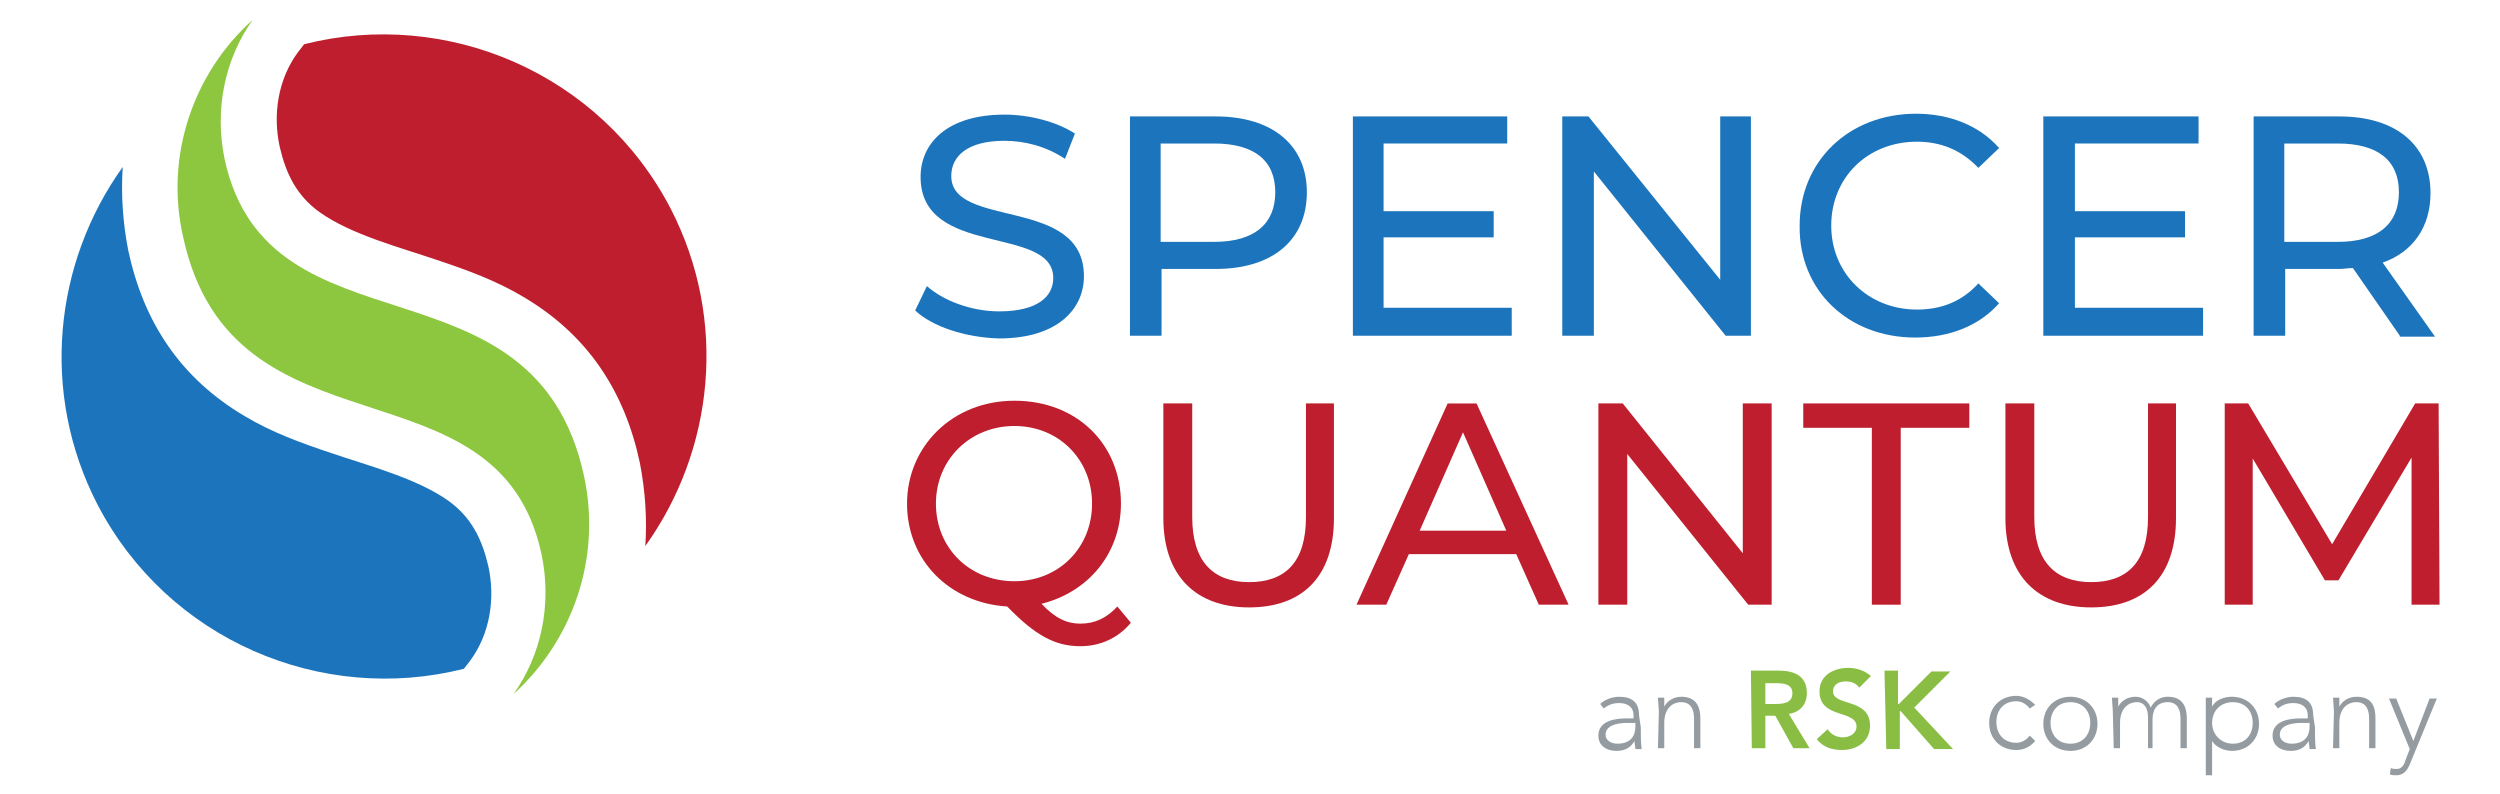 <?xml version="1.0" encoding="utf-8"?>
<!-- Generator: Adobe Illustrator 28.0.0, SVG Export Plug-In . SVG Version: 6.00 Build 0)  -->
<svg version="1.1" id="Layer_1" xmlns="http://www.w3.org/2000/svg" xmlns:xlink="http://www.w3.org/1999/xlink" x="0px" y="0px"
	 viewBox="0 0 277 88" style="enable-background:new 0 0 277 88;" xml:space="preserve">
<style type="text/css">
	.st0{fill:#1C75BC;}
	.st1{fill:#BE1E2D;}
	.st2{fill:#8DC63F;}
	.st3{fill:#949CA1;}
	.st4{fill:#89BD43;}
</style>
<g>
	<path class="st0" d="M101.4,34.4l1.3-2.7c1.8,1.6,4.9,2.8,8,2.8c4.2,0,6-1.6,6-3.7c0-5.9-14.7-2.2-14.7-11.2c0-3.7,2.9-6.9,9.3-6.9
		c2.8,0,5.8,0.8,7.8,2.1l-1.1,2.8c-2.1-1.4-4.5-2-6.7-2c-4.1,0-5.9,1.7-5.9,3.9c0,5.9,14.7,2.2,14.7,11.1c0,3.7-3,6.9-9.4,6.9
		C107,37.4,103.3,36.2,101.4,34.4"/>
	<path class="st0" d="M141.3,21.3c0-3.5-2.3-5.4-6.8-5.4h-5.9v10.9h5.9C139,26.8,141.3,24.8,141.3,21.3 M144.8,21.3
		c0,5.3-3.8,8.5-10.1,8.5h-6v7.4h-3.5V12.9h9.5C141,12.9,144.8,16.1,144.8,21.3"/>
	<polygon class="st0" points="167.5,34.1 167.5,37.2 149.9,37.2 149.9,12.9 167,12.9 167,15.9 153.3,15.9 153.3,23.4 165.5,23.4 
		165.5,26.3 153.3,26.3 153.3,34.1 	"/>
	<polygon class="st0" points="194,12.9 194,37.2 191.2,37.2 176.6,19 176.6,37.2 173.1,37.2 173.1,12.9 176,12.9 190.6,31 
		190.6,12.9 	"/>
	<path class="st0" d="M199.4,25c0-7.2,5.5-12.4,12.9-12.4c3.7,0,7,1.3,9.2,3.8l-2.3,2.2c-1.9-2-4.2-2.9-6.8-2.9
		c-5.5,0-9.5,4-9.5,9.3s4.1,9.3,9.5,9.3c2.7,0,5-0.9,6.8-2.9l2.3,2.2c-2.2,2.5-5.5,3.8-9.3,3.8C204.8,37.4,199.3,32.2,199.4,25"/>
	<polygon class="st0" points="244.1,34.1 244.1,37.2 226.4,37.2 226.4,12.9 243.6,12.9 243.6,15.9 229.9,15.9 229.9,23.4 
		242.1,23.4 242.1,26.3 229.9,26.3 229.9,34.1 	"/>
	<path class="st0" d="M265.8,21.3c0-3.5-2.3-5.4-6.8-5.4h-5.9v10.9h5.9C263.5,26.8,265.8,24.8,265.8,21.3 M265.9,37.2l-5.2-7.5
		c-0.5,0-1,0.1-1.5,0.1h-6v7.4h-3.5V12.9h9.5c6.3,0,10.1,3.2,10.1,8.5c0,3.7-1.9,6.5-5.3,7.7l5.8,8.2H265.9L265.9,37.2z"/>
	<path class="st1" d="M112.4,64.4c4.9,0,8.6-3.7,8.6-8.6s-3.7-8.6-8.6-8.6s-8.7,3.7-8.7,8.6S107.4,64.4,112.4,64.4 M125.3,69
		c-1.4,1.7-3.4,2.6-5.6,2.6c-2.8,0-5-1.2-8.1-4.4c-6.4-0.4-11.1-5.1-11.1-11.4s5-11.4,11.9-11.4s11.8,4.8,11.8,11.4
		c0,5.5-3.6,9.8-8.8,11.1c1.5,1.6,2.8,2.2,4.3,2.2c1.6,0,2.9-0.6,4.1-1.9L125.3,69L125.3,69z"/>
	<path class="st1" d="M128.9,57.4V44.7h3.2v12.6c0,4.9,2.3,7.2,6.3,7.2c4,0,6.3-2.2,6.3-7.2V44.7h3.1v12.7c0,6.5-3.5,9.9-9.4,9.9
		S128.9,63.8,128.9,57.4"/>
	<path class="st1" d="M166.9,58.8l-4.8-10.9l-4.8,10.9H166.9z M168,61.4h-11.9l-2.5,5.6h-3.3l10.1-22.3h3.2L173.8,67h-3.3L168,61.4
		L168,61.4z"/>
	<polygon class="st1" points="196.3,44.7 196.3,67 193.7,67 180.3,50.3 180.3,67 177.1,67 177.1,44.7 179.8,44.7 193.1,61.3 
		193.1,44.7 	"/>
	<polygon class="st1" points="207.4,47.4 199.8,47.4 199.8,44.7 218.2,44.7 218.2,47.4 210.6,47.4 210.6,67 207.4,67 	"/>
	<path class="st1" d="M222.2,57.4V44.7h3.2v12.6c0,4.9,2.3,7.2,6.3,7.2c4,0,6.3-2.2,6.3-7.2V44.7h3.1v12.7c0,6.5-3.5,9.9-9.4,9.9
		S222.2,63.8,222.2,57.4"/>
	<polygon class="st1" points="267.2,67 267.2,50.7 259.1,64.3 257.6,64.3 249.6,50.8 249.6,67 246.5,67 246.5,44.7 249.1,44.7 
		258.4,60.3 267.6,44.7 270.2,44.7 270.3,67 	"/>
	<path class="st1" d="M33.7,4.9c15.8-4,32.8,3.2,40.6,18.2c6.4,12.4,4.8,26.8-2.8,37.4c0.2-3,0-6.1-0.6-9.2
		c-1.7-8-5.8-14.2-12.9-18.4c-3-1.8-6.3-3-9.6-4.1c-4.1-1.4-9.5-2.8-13-5.3c-2.5-1.8-3.7-4.2-4.4-7.2c-0.8-3.6-0.2-7.5,2-10.5
		L33.7,4.9L33.7,4.9z"/>
	<path class="st0" d="M51.4,74.1c-15.8,4-32.8-3.2-40.6-18.2c-6.4-12.4-4.8-26.8,2.8-37.4c-0.2,3,0,6.1,0.6,9.2
		c1.7,8,5.8,14.2,12.9,18.4c3,1.8,6.3,3,9.6,4.1c4.1,1.4,9.5,2.8,13,5.3c2.5,1.8,3.7,4.2,4.4,7.2c0.8,3.6,0.2,7.5-2,10.5L51.4,74.1
		L51.4,74.1z"/>
	<path class="st2" d="M20.3,26.3C18.2,17.2,21.5,8,28,2.2c-3,4.2-4.3,9.8-3.1,15.5c4.9,22.3,34.3,9.8,39.8,35
		c2,9.2-1.3,18.3-7.8,24.2c3-4.2,4.3-9.8,3.1-15.5C55.2,39.1,25.8,51.5,20.3,26.3"/>
	<g>
		<path class="st3" d="M181.8,80.6c0,1.1,0,1.7,0.1,2.4h-0.7c0-0.3-0.1-0.6-0.1-0.9h0c-0.4,0.7-1,1.1-2,1.1s-2-0.5-2-1.7
			c0-1.7,2-1.9,3.1-1.9h0.8v-0.3c0-1-0.7-1.4-1.6-1.4c-0.7,0-1.2,0.2-1.7,0.6l-0.4-0.5c0.5-0.5,1.4-0.8,2.1-0.8c1.4,0,2.2,0.6,2.2,2
			L181.8,80.6L181.8,80.6z M180.3,80.1c-1.2,0-2.4,0.3-2.4,1.3c0,0.7,0.7,1,1.3,1c1.6,0,2-1,2-1.9v-0.4H180.3z"/>
		<path class="st3" d="M183.8,78.9c0-0.4-0.1-1.3-0.1-1.6h0.7c0,0.4,0,0.9,0,1h0c0.3-0.6,1-1.1,1.9-1.1c1.7,0,2.1,1.2,2.1,2.4v3.3
			h-0.7v-3.3c0-0.9-0.3-1.8-1.4-1.8c-1.1,0-1.9,0.8-1.9,2.3v2.8h-0.7L183.8,78.9L183.8,78.9z"/>
		<path class="st4" d="M194,74.3h3c1.7,0,3.2,0.5,3.2,2.5c0,1.2-0.7,2.1-2,2.3l2.3,3.8h-1.8l-2-3.6h-1.1v3.6h-1.5L194,74.3L194,74.3
			z M196.7,78c0.9,0,1.9-0.1,1.9-1.2c0-1-1-1.1-1.7-1.1h-1.3V78H196.7z"/>
		<path class="st4" d="M206,76.2c-0.3-0.5-0.9-0.7-1.5-0.7c-0.7,0-1.4,0.3-1.4,1.1c0,1.7,4.1,0.7,4.1,3.8c0,1.8-1.5,2.7-3.1,2.7
			c-1.1,0-2.1-0.3-2.8-1.2l1.2-1.1c0.4,0.6,1,0.9,1.7,0.9c0.7,0,1.5-0.4,1.5-1.2c0-1.9-4.1-0.8-4.1-3.9c0-1.8,1.6-2.6,3.2-2.6
			c0.9,0,1.8,0.3,2.5,0.9L206,76.2L206,76.2z"/>
		<path class="st4" d="M208.8,74.3h1.5V78h0.1l3.6-3.6h2.1l-4,4l4.3,4.6h-2.1l-3.7-4.2h-0.1v4.2h-1.5L208.8,74.3L208.8,74.3z"/>
		<path class="st3" d="M225.5,82.1c-0.6,0.7-1.3,1-2.1,1c-1.7,0-3-1.2-3-3c0-1.7,1.2-3,3-3c0.8,0,1.5,0.4,2.1,1l-0.6,0.4
			c-0.4-0.5-0.9-0.8-1.5-0.8c-1.4,0-2.2,1-2.2,2.3c0,1.3,0.8,2.3,2.2,2.3c0.6,0,1.1-0.3,1.5-0.8L225.5,82.1L225.5,82.1z"/>
		<path class="st3" d="M229.4,77.2c1.7,0,3,1.2,3,3c0,1.7-1.2,3-3,3c-1.7,0-3-1.2-3-3C226.4,78.4,227.7,77.2,229.4,77.2z
			 M229.4,82.4c1.4,0,2.2-1,2.2-2.3c0-1.3-0.8-2.3-2.2-2.3c-1.4,0-2.2,1-2.2,2.3C227.2,81.4,228,82.4,229.4,82.4z"/>
		<path class="st3" d="M234.1,78.9c0-0.4-0.1-1.3-0.1-1.6h0.7c0,0.4,0,0.9,0,1h0c0.3-0.6,1-1.1,1.9-1.1c0.7,0,1.4,0.4,1.7,1.2
			c0.4-0.8,1.1-1.2,1.9-1.2c1.7,0,2.1,1.2,2.1,2.4v3.3h-0.7v-3.3c0-0.9-0.3-1.8-1.4-1.8c-1.4,0-1.7,1.1-1.7,1.9v3.2H238v-3.4
			c0-1-0.4-1.7-1.2-1.7c-1.1,0-1.9,0.8-1.9,2.3v2.8h-0.7L234.1,78.9L234.1,78.9z"/>
		<path class="st3" d="M244.4,77.3h0.7v1h0c0.4-0.8,1.4-1.1,2.2-1.1c1.7,0,3,1.2,3,3c0,1.7-1.2,3-3,3c-0.8,0-1.8-0.4-2.2-1.1h0v3.8
			h-0.7V77.3L244.4,77.3z M247.4,82.4c1.4,0,2.2-1,2.2-2.3c0-1.3-0.8-2.3-2.2-2.3s-2.3,1-2.3,2.3C245.1,81.4,246.1,82.4,247.4,82.4z
			"/>
		<path class="st3" d="M256.5,80.6c0,1.1,0,1.7,0.1,2.4h-0.7c0-0.3-0.1-0.6-0.1-0.9h0c-0.4,0.7-1,1.1-2,1.1s-2-0.5-2-1.7
			c0-1.7,2-1.9,3.1-1.9h0.8v-0.3c0-1-0.7-1.4-1.6-1.4c-0.7,0-1.2,0.2-1.7,0.6l-0.4-0.5c0.5-0.5,1.4-0.8,2.1-0.8c1.4,0,2.2,0.6,2.2,2
			L256.5,80.6L256.5,80.6z M255,80.1c-1.2,0-2.4,0.3-2.4,1.3c0,0.7,0.7,1,1.3,1c1.6,0,2-1,2-1.9v-0.4H255z"/>
		<path class="st3" d="M258.6,78.9c0-0.4-0.1-1.3-0.1-1.6h0.7c0,0.4,0,0.9,0,1h0c0.3-0.6,1-1.1,1.9-1.1c1.8,0,2.1,1.2,2.1,2.4v3.3
			h-0.7v-3.3c0-0.9-0.3-1.8-1.4-1.8c-1.1,0-1.9,0.8-1.9,2.3v2.8h-0.7L258.6,78.9L258.6,78.9z"/>
		<path class="st3" d="M267,84.7c-0.3,0.7-0.7,1.2-1.5,1.2c-0.2,0-0.5,0-0.7-0.1l0.1-0.7c0.2,0.1,0.4,0.1,0.7,0.1
			c0.5,0,0.8-0.5,0.9-0.9L267,83l-2.3-5.6h0.8l1.9,4.7l1.8-4.7h0.8L267,84.7L267,84.7z"/>
	</g>
</g>
</svg>

